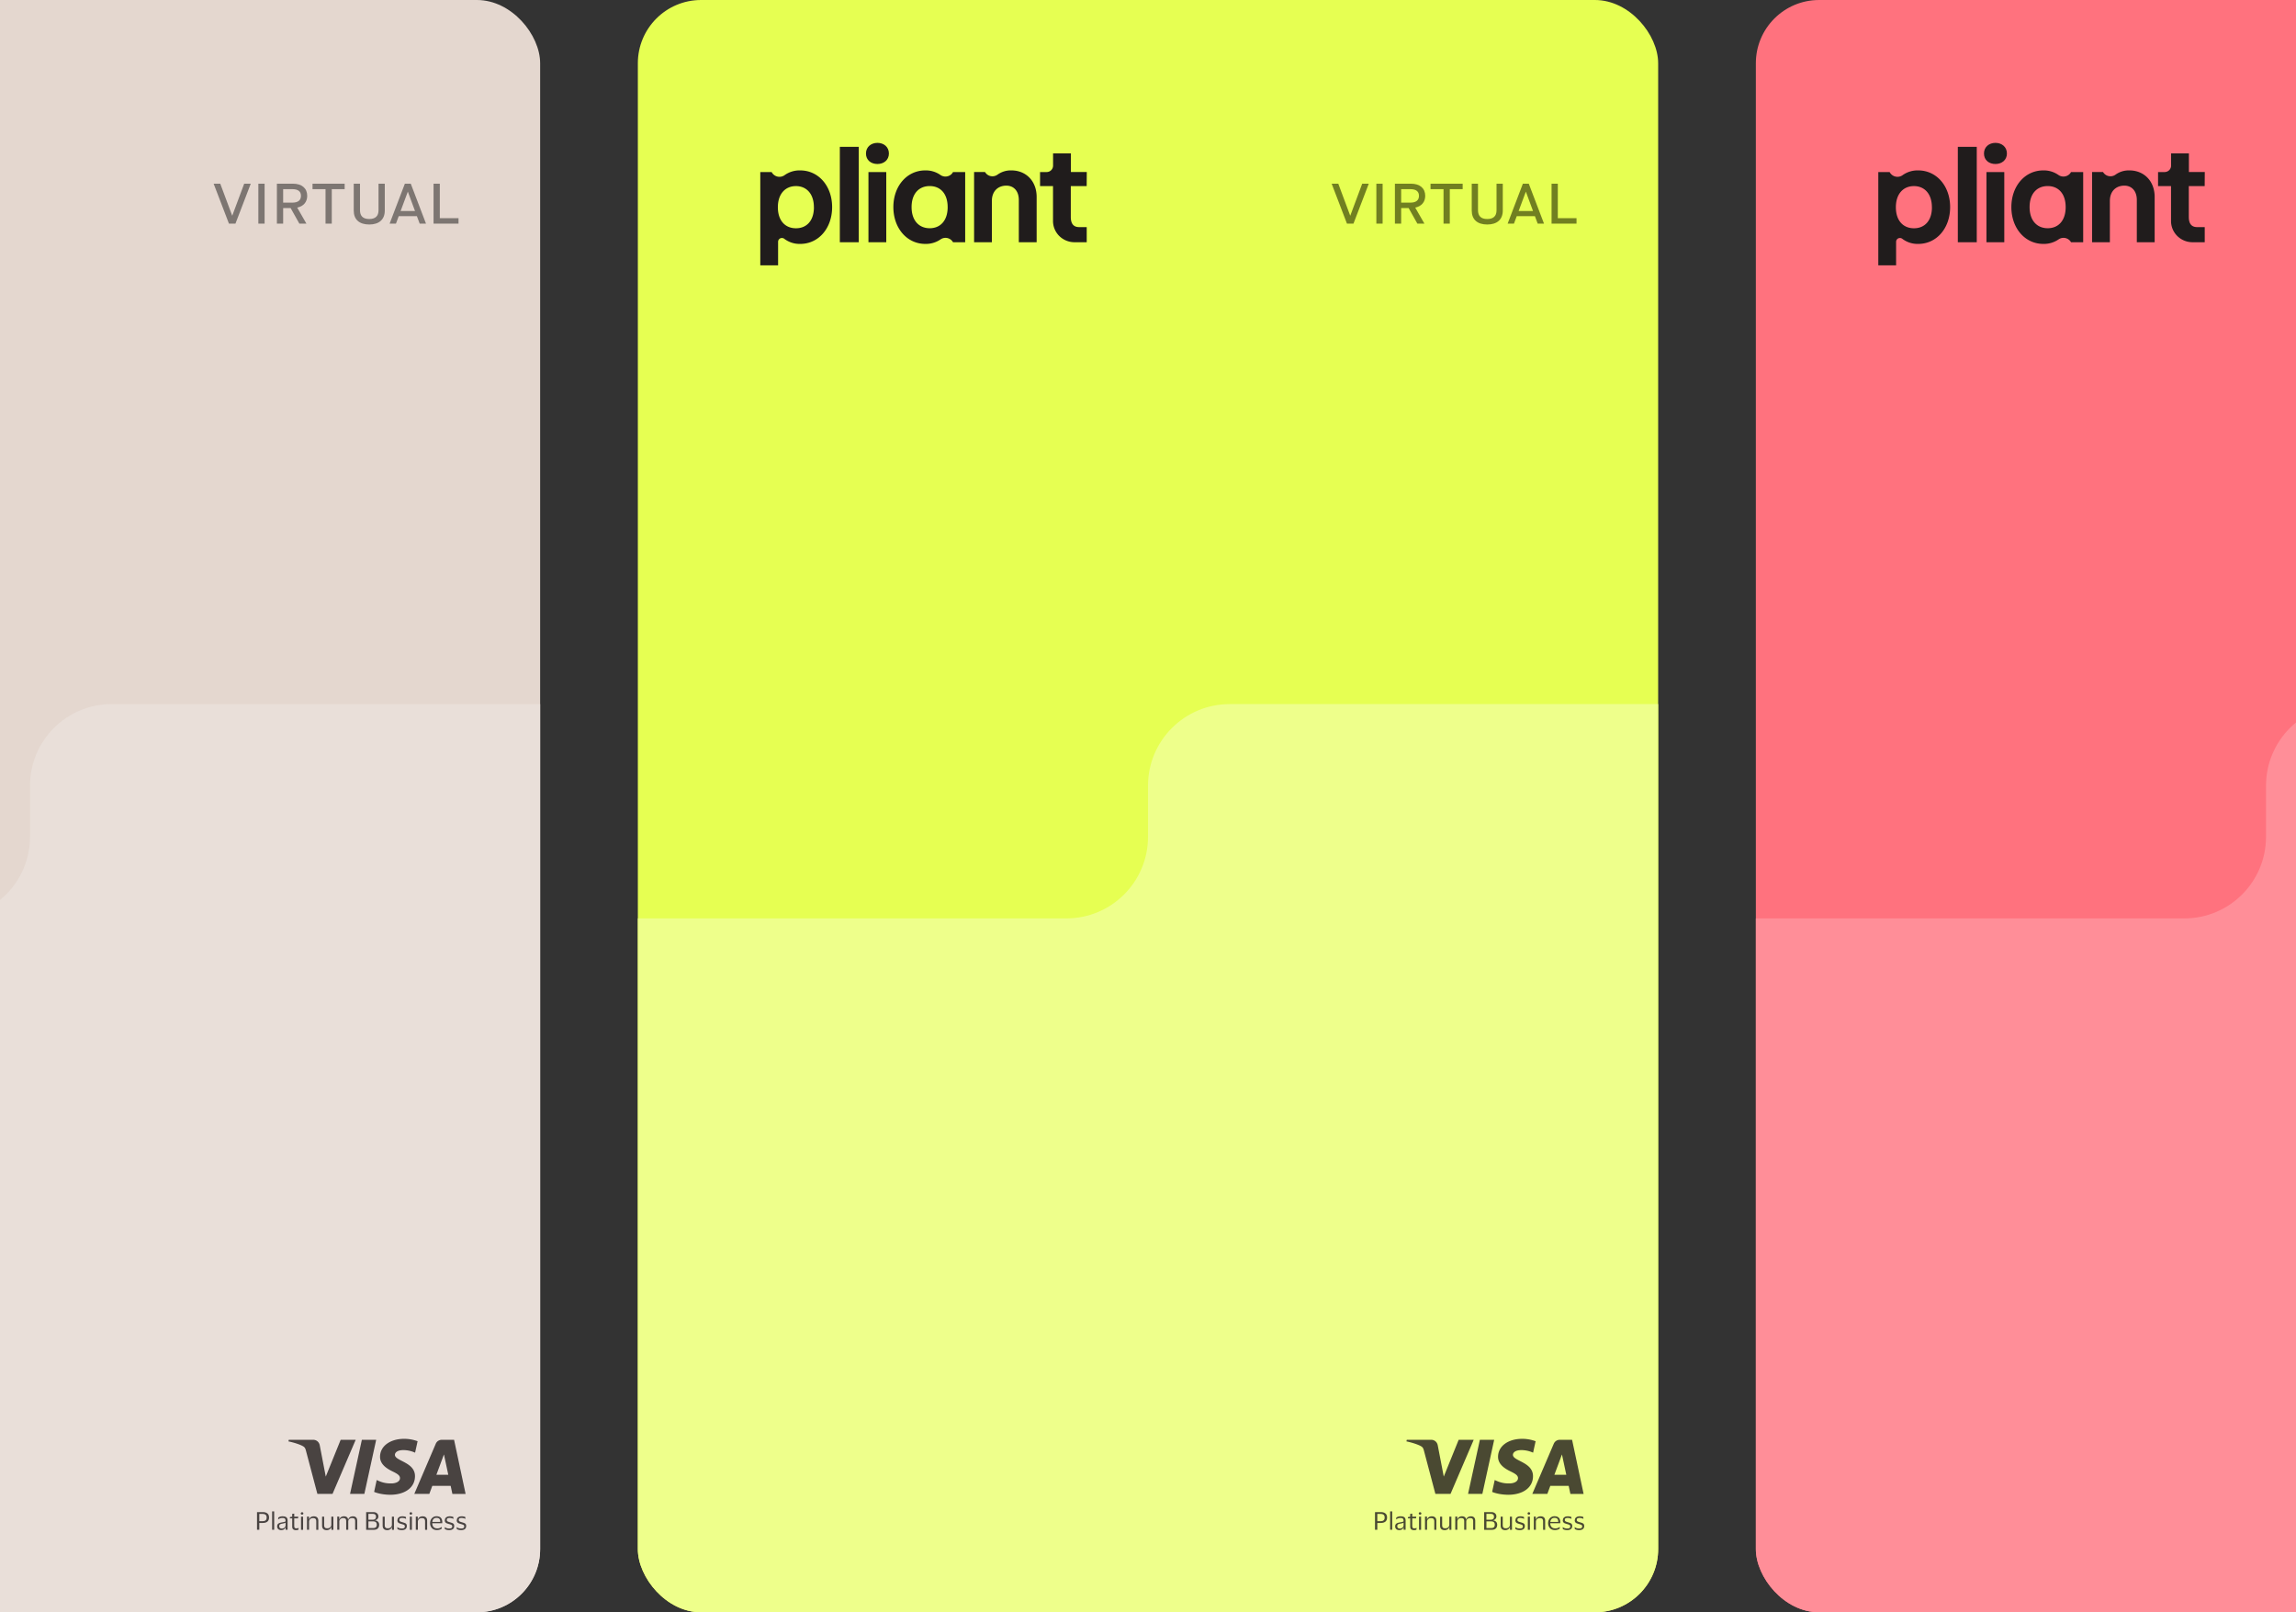 <svg fill="none" xmlns="http://www.w3.org/2000/svg" viewBox="0 0 376 264"><rect x="0" y="0" width="376" height="264" fill="#333333" stroke="none"/><g clip-path="url(#a)"><rect x="-78.633" width="167.089" height="264" rx="10.358" fill="#E4D7CF"/><path fill-rule="evenodd" clip-rule="evenodd" d="M4.913 128.658c0-7.382 5.985-13.367 13.367-13.367H88.458V264h-167.09V150.38h70.178c7.382 0 13.367-5.985 13.367-13.367v-8.355Z" fill="#E9DFD9"/><path d="m38.559 36.62 2.507-6.544H39.99l-1.95 5.225h-.02l-1.95-5.225h-1.084l2.508 6.544h1.064ZM43.333 36.62v-6.544h-1.025v6.544h1.025ZM48.679 33.993c1.024-.215 1.631-.916 1.631-1.926 0-1.243-.885-1.99-2.338-1.99h-2.626v6.543h1.025v-2.552h1.223l1.433 2.552h1.154l-1.502-2.618v-.01Zm-2.308-3.02h1.502c.935 0 1.413.365 1.413 1.094 0 .73-.488 1.113-1.413 1.113H46.37v-2.206ZM54.333 36.62v-5.646h2.11v-.898H51.18v.898h2.129v5.646h1.024ZM60.466 36.76c1.621 0 2.547-.823 2.547-2.281v-4.403h-1.025v4.356c0 .944-.508 1.43-1.522 1.43-1.015 0-1.512-.486-1.512-1.449v-4.337h-1.025v4.403c0 1.458.905 2.28 2.537 2.28ZM69.764 36.62l-2.496-6.544h-.966l-2.497 6.544h1.035l.458-1.225h2.974l.458 1.224h1.034Zm-2.984-5.216h.02l1.164 3.15h-2.358l1.174-3.15ZM75.089 36.62v-.898h-3.064v-5.646H71v6.544h4.089Z" fill="#7D7672"/><g opacity=".8" fill="#201C1C"><path d="m58.251 235.754-3.796 8.859h-2.48l-1.87-7.067c-.114-.435-.212-.594-.56-.78-.558-.296-1.49-.577-2.31-.752l.055-.26h3.992c.51 0 .965.329 1.079.901l.987 5.127 2.44-6.028h2.463Zm9.709 5.964c.01-2.338-3.309-2.465-3.287-3.509.005-.319.315-.658.993-.743.336-.042 1.263-.074 2.31.398l.412-1.877a6.41 6.41 0 0 0-2.19-.392c-2.317 0-3.95 1.203-3.96 2.926-.017 1.273 1.166 1.989 2.05 2.413.911.435 1.22.71 1.215 1.103-.005.593-.727.859-1.405.864-1.177.021-1.866-.313-2.408-.557l-.423 1.941c.548.244 1.557.461 2.609.472 2.462 0 4.073-1.188 4.084-3.033v-.006Zm6.118 2.901h2.17l-1.888-8.865H72.36c-.45 0-.83.254-.998.652l-3.515 8.207h2.462l.489-1.32h3.005l.281 1.32-.005.006Zm-2.614-3.139 1.237-3.33.71 3.33H71.464Zm-9.86-5.726-1.937 8.859h-2.343l1.936-8.859h2.343ZM42.089 250.488v-2.894h.957c.31 0 .555.076.74.223.185.147.272.37.272.664 0 .294-.093.522-.272.669-.185.147-.43.218-.74.218h-.582v1.12h-.375Zm.903-2.595h-.528v1.186h.528c.217 0 .386-.043.5-.136.114-.092.174-.245.174-.457 0-.212-.06-.364-.174-.457-.114-.092-.283-.136-.5-.136ZM44.901 247.48v3.008h-.337v-3.008h.337ZM45.542 248.813l.038-.332a1.232 1.232 0 0 1 .702-.196c.277 0 .484.055.614.163.136.109.202.289.202.539v1.501h-.327v-.413h-.016a.652.652 0 0 1-.261.353.773.773 0 0 1-.44.115.831.831 0 0 1-.333-.066.571.571 0 0 1-.239-.201.62.62 0 0 1-.092-.343c0-.136.027-.25.087-.337a.55.55 0 0 1 .245-.196c.103-.043.233-.081.38-.109.18-.032.321-.059.43-.081a.564.564 0 0 0 .228-.103v-.098c0-.158-.038-.272-.108-.343-.071-.071-.207-.109-.408-.109-.125 0-.25.022-.376.065a.983.983 0 0 0-.332.196h-.005l.011-.005Zm1.224.952v-.446c-.038.038-.114.065-.218.092a4.874 4.874 0 0 1-.38.082.807.807 0 0 0-.316.114c-.082.054-.12.158-.12.299 0 .131.038.223.115.288.076.066.18.093.31.093s.234-.027.326-.082a.576.576 0 0 0 .212-.201.452.452 0 0 0 .07-.239ZM48.197 249.911c0 .136.027.229.087.278.06.049.136.07.229.07a.778.778 0 0 0 .38-.076h.011l-.032.289a.702.702 0 0 1-.17.054 1.122 1.122 0 0 1-.233.022c-.19 0-.343-.044-.451-.136-.11-.093-.164-.24-.164-.446v-1.344h-.397l.044-.223.348-.049v-.462l.337-.049v.5h.658l-.043.283h-.615v1.289h.011ZM49.254 247.812c0-.054.021-.103.06-.141a.202.202 0 0 1 .152-.055c.065 0 .114.017.152.055.038.038.06.081.06.141 0 .06-.022.103-.06.141a.206.206 0 0 1-.152.055.215.215 0 0 1-.153-.055.197.197 0 0 1-.06-.141Zm.38.528v2.154h-.337v-2.154h.337ZM51.385 248.285c.234 0 .419.06.55.18.13.119.195.304.195.56v1.469h-.337v-1.371c0-.18-.038-.316-.114-.408-.077-.093-.218-.136-.42-.136a.718.718 0 0 0-.326.071.564.564 0 0 0-.32.522v1.316h-.338v-2.154h.327v.457h.016a.678.678 0 0 1 .185-.294.727.727 0 0 1 .277-.163.98.98 0 0 1 .305-.049ZM53.616 250.249a.71.71 0 0 0 .32-.071.57.57 0 0 0 .235-.207.532.532 0 0 0 .087-.31v-1.322h.337v2.154h-.32v-.451h-.017a.699.699 0 0 1-.185.294.843.843 0 0 1-.272.163.973.973 0 0 1-.3.049c-.233 0-.418-.06-.554-.185-.136-.12-.201-.31-.201-.566v-1.458h.337v1.382c0 .185.038.316.114.403.076.087.218.125.419.125ZM57.01 248.802h.016a.718.718 0 0 1 .457-.462.956.956 0 0 1 .299-.055c.228 0 .408.06.533.185.125.125.185.31.185.566v1.452h-.337v-1.387c0-.185-.033-.315-.104-.402-.065-.082-.201-.125-.408-.125a.645.645 0 0 0-.44.152c-.12.098-.18.245-.18.435v1.327h-.337v-1.387c0-.185-.033-.315-.103-.402-.071-.082-.207-.125-.408-.125a.65.65 0 0 0-.31.07.541.541 0 0 0-.223.207.572.572 0 0 0-.082.31v1.327h-.337v-2.154h.326v.463h.016a.713.713 0 0 1 .18-.3.728.728 0 0 1 .267-.163.802.802 0 0 1 .293-.054c.19 0 .348.043.468.125.12.081.196.217.229.392v.005ZM59.963 250.488v-2.894h1.164c.255 0 .457.066.609.196a.651.651 0 0 1 .228.517.581.581 0 0 1-.163.419.702.702 0 0 1-.402.206v.011a.838.838 0 0 1 .506.223c.13.125.19.299.19.512a.94.94 0 0 1-.093.413.686.686 0 0 1-.288.294c-.13.07-.299.109-.5.109h-1.24l-.011-.006Zm1.071-2.605h-.701v.957h.701c.36 0 .539-.163.539-.484 0-.163-.044-.283-.136-.359-.093-.076-.223-.114-.403-.114Zm.055 2.322c.217 0 .375-.043.467-.136.093-.092.142-.228.142-.408 0-.179-.05-.321-.147-.413-.098-.093-.256-.136-.462-.136h-.756v1.093h.756ZM63.537 250.249a.71.71 0 0 0 .32-.071.57.57 0 0 0 .235-.207.542.542 0 0 0 .087-.31v-1.322h.337v2.154h-.326v-.451h-.017a.699.699 0 0 1-.185.294.842.842 0 0 1-.272.163.946.946 0 0 1-.299.049c-.234 0-.419-.06-.55-.185-.135-.12-.2-.31-.2-.566v-1.458h.337v1.382c0 .185.038.316.114.403.076.087.218.125.419.125ZM65.093 248.922c0-.142.033-.262.103-.354a.664.664 0 0 1 .283-.212c.12-.049.256-.071.414-.071a1.418 1.418 0 0 1 .587.114l.016.31h-.01a.561.561 0 0 0-.17-.081c-.07-.022-.14-.044-.222-.055a1.108 1.108 0 0 0-.218-.021.732.732 0 0 0-.343.065c-.081.043-.125.131-.125.256 0 .076.017.136.055.179a.402.402 0 0 0 .163.109c.07.027.163.06.267.087.146.043.272.087.38.125a.583.583 0 0 1 .256.169c.06.076.093.185.093.326 0 .223-.071.392-.218.506-.147.114-.343.174-.599.174-.146 0-.277-.016-.407-.049a1.043 1.043 0 0 1-.31-.125l-.028-.332h.011a.91.91 0 0 0 .337.18c.136.043.267.059.392.059.174 0 .3-.027.38-.081.082-.054.12-.147.12-.267a.28.28 0 0 0-.06-.185.407.407 0 0 0-.179-.108c-.081-.028-.174-.06-.294-.093a5.274 5.274 0 0 1-.348-.114.595.595 0 0 1-.25-.174.542.542 0 0 1-.092-.337h.016ZM67.072 247.812c0-.054.022-.103.06-.141a.202.202 0 0 1 .152-.055c.065 0 .114.017.152.055.039.038.06.081.06.141 0 .06-.021.103-.06.141a.215.215 0 0 1-.152.055.215.215 0 0 1-.152-.055.197.197 0 0 1-.06-.141Zm.38.528v2.154h-.337v-2.154h.338ZM69.205 248.285c.234 0 .419.06.55.18.13.119.195.304.195.56v1.469h-.337v-1.371c0-.18-.038-.316-.114-.408-.076-.093-.218-.136-.42-.136a.718.718 0 0 0-.326.071.574.574 0 0 0-.234.206.596.596 0 0 0-.087.316v1.316h-.337v-2.154h.321v.457h.022a.732.732 0 0 1 .185-.294.725.725 0 0 1 .277-.163.98.98 0 0 1 .305-.049ZM71.55 250.265c.196 0 .348-.022.473-.071.12-.049.229-.109.327-.19h.005l-.032.31a1.017 1.017 0 0 1-.3.152c-.136.049-.299.071-.5.071-.218 0-.408-.049-.571-.147a.973.973 0 0 1-.381-.403 1.192 1.192 0 0 1-.136-.582c0-.217.044-.413.136-.582a1.06 1.06 0 0 1 .37-.402.976.976 0 0 1 .528-.147c.228 0 .408.038.549.12.141.081.245.19.31.337.065.147.098.31.098.5v.093c0 .038-.005.065-.01.092h-1.627v.011c0 .256.076.457.212.604.136.147.32.223.56.223l-.01.011Zm-.081-1.725c-.19 0-.343.06-.463.175-.114.114-.185.277-.212.489h1.3v-.038c0-.125-.022-.239-.054-.332a.46.46 0 0 0-.19-.217c-.093-.055-.218-.077-.376-.077h-.005ZM72.855 248.922c0-.142.032-.262.103-.354a.664.664 0 0 1 .283-.212 1.08 1.08 0 0 1 .413-.071 1.419 1.419 0 0 1 .588.114l.016.31h-.01a.561.561 0 0 0-.17-.081c-.07-.022-.14-.044-.222-.055a1.108 1.108 0 0 0-.218-.021.732.732 0 0 0-.343.065c-.081.043-.125.131-.125.256 0 .076.017.136.055.179a.402.402 0 0 0 .163.109c.07.027.163.06.266.087.147.043.273.087.381.125a.583.583 0 0 1 .256.169c.06.076.092.185.092.326 0 .223-.07.392-.217.506-.147.114-.343.174-.599.174-.146 0-.277-.016-.407-.049a1.043 1.043 0 0 1-.31-.125l-.028-.332h.011a.912.912 0 0 0 .337.18c.136.043.267.059.392.059.174 0 .3-.027.38-.081.082-.054.12-.147.12-.267a.281.281 0 0 0-.06-.185.408.408 0 0 0-.179-.108c-.081-.028-.174-.06-.294-.093a5.27 5.27 0 0 1-.348-.114.594.594 0 0 1-.25-.174.542.542 0 0 1-.092-.337h.016ZM74.813 248.922c0-.142.033-.262.103-.354a.664.664 0 0 1 .283-.212c.12-.049.256-.071.414-.071a1.418 1.418 0 0 1 .587.114l.017.31h-.011a.561.561 0 0 0-.169-.081 1.326 1.326 0 0 0-.223-.055 1.108 1.108 0 0 0-.217-.021.732.732 0 0 0-.343.065c-.082.043-.125.131-.125.256 0 .076.016.136.054.179a.402.402 0 0 0 .163.109c.071.027.163.06.267.087.147.043.272.087.38.125a.583.583 0 0 1 .256.169c.06.076.093.185.093.326 0 .223-.071.392-.218.506-.147.114-.343.174-.598.174-.147 0-.278-.016-.408-.049a1.044 1.044 0 0 1-.31-.125l-.028-.332h.011a.91.91 0 0 0 .338.18c.136.043.266.059.391.059.174 0 .3-.027.381-.081.082-.054.12-.147.12-.267a.28.28 0 0 0-.06-.185.407.407 0 0 0-.18-.108c-.081-.028-.174-.06-.293-.093a5.274 5.274 0 0 1-.349-.114.595.595 0 0 1-.25-.174.542.542 0 0 1-.092-.337h.016Z"/></g></g><g clip-path="url(#b)"><rect x="104.456" width="167.089" height="264" rx="10.358" fill="#E6FF52"/><path fill-rule="evenodd" clip-rule="evenodd" d="M188.002 128.658c0-7.382 5.984-13.367 13.367-13.367H271.547L271.546 264H104.457V150.38h70.177c7.383 0 13.368-5.985 13.368-13.367v-8.355Z" fill="#EEFF8B"/><path d="m221.648 36.62 2.507-6.544h-1.075l-1.95 5.225h-.02l-1.949-5.225h-1.085l2.507 6.544h1.065ZM226.422 36.62v-6.544h-1.025v6.544h1.025ZM231.767 33.993c1.025-.215 1.632-.916 1.632-1.926 0-1.243-.886-1.99-2.338-1.99h-2.626v6.543h1.024v-2.552h1.224l1.432 2.552h1.154l-1.502-2.618v-.01Zm-2.308-3.02h1.502c.936 0 1.413.365 1.413 1.094 0 .73-.487 1.113-1.413 1.113h-1.502v-2.206ZM237.422 36.62v-5.646h2.109v-.898h-5.263v.898h2.129v5.646h1.025ZM243.554 36.76c1.622 0 2.547-.823 2.547-2.281v-4.403h-1.025v4.356c0 .944-.507 1.43-1.522 1.43-1.014 0-1.512-.486-1.512-1.449v-4.337h-1.024v4.403c0 1.458.905 2.28 2.536 2.28ZM252.853 36.62l-2.497-6.544h-.965l-2.497 6.544h1.035l.457-1.225h2.975l.457 1.224h1.035Zm-2.984-5.216h.02l1.163 3.15h-2.357l1.174-3.15ZM258.177 36.62v-.898h-3.064v-5.646h-1.024v6.544h4.088Z" fill="#717F21"/><path d="M141.814 25.134c0-1.072.838-1.741 1.878-1.741s1.878.669 1.878 1.74c0 1.072-.838 1.72-1.878 1.72-1.041 0-1.878-.625-1.878-1.72ZM145.139 28.17v11.5h-2.918v-11.5h2.918ZM140.632 39.67V24.04h-3.099v15.63h3.099Z" fill="#201C1C"/><path fill-rule="evenodd" clip-rule="evenodd" d="M131.046 39.938c3.009 0 5.225-2.568 5.225-6.028 0-3.44-2.216-6.008-5.228-6.008a4.224 4.224 0 0 0-2.533.763 1.438 1.438 0 0 1-1.111.264 1.448 1.448 0 0 1-.952-.62l-.09-.139h-1.85v15.273h2.917v-3.852a.62.62 0 0 1 .696-.616c.118.012.23.057.323.13a4.137 4.137 0 0 0 2.603.833Zm-.704-9.468c1.718 0 2.942 1.25 2.942 3.462l.006.008c0 2.202-1.189 3.436-2.941 3.436-1.752 0-2.963-1.233-2.963-3.444s1.238-3.462 2.956-3.462ZM158.061 28.17h-1.988a1.394 1.394 0 0 1-.922.701 1.429 1.429 0 0 1-1.143-.22 4.158 4.158 0 0 0-2.482-.749c-2.988 0-5.226 2.547-5.226 6.008 0 3.46 2.238 6.028 5.226 6.028a4.23 4.23 0 0 0 2.503-.74 1.418 1.418 0 0 1 2.044.472h1.988v-11.5Zm-5.812 2.296c1.742 0 2.941 1.232 2.941 3.444h.003c0 2.21-1.194 3.46-2.94 3.46-1.745 0-2.968-1.244-2.968-3.46s1.223-3.444 2.964-3.444Z" fill="#201C1C"/><path d="M169.765 32.254v7.414h-2.921v-6.926c0-1.498-.86-2.345-2.036-2.345-1.381 0-2.376.916-2.376 2.502v6.763h-2.912V28.164h1.776l.106.138a1.394 1.394 0 0 0 1.472.519c.179-.045.348-.125.496-.234a3.708 3.708 0 0 1 2.261-.685c2.366 0 4.134 1.72 4.134 4.352ZM175.357 30.47h2.601l.017-2.307h-2.602v-3.047h-2.918v2.007a1.052 1.052 0 0 1-1.063 1.048h-1.07v2.299h2.123v5.722c0 .92.371 1.803 1.03 2.455a3.558 3.558 0 0 0 2.488 1.017h2.002v-2.478h-1.243c-.911 0-1.365-.553-1.365-1.648V30.47Z" fill="#201C1C"/><g opacity=".8" fill="#201C1C"><path d="m241.34 235.754-3.797 8.859h-2.479l-1.871-7.067c-.114-.435-.211-.594-.558-.78-.559-.296-1.492-.577-2.311-.752l.054-.26h3.992c.51 0 .966.329 1.08.901l.987 5.127 2.44-6.028h2.463Zm9.709 5.964c.01-2.338-3.309-2.465-3.287-3.509.005-.319.314-.658.992-.743.337-.042 1.264-.074 2.311.398l.412-1.877a6.41 6.41 0 0 0-2.191-.392c-2.316 0-3.949 1.203-3.96 2.926-.016 1.273 1.167 1.989 2.051 2.413.911.435 1.22.71 1.215 1.103-.006.593-.727.859-1.405.864-1.177.021-1.866-.313-2.408-.557l-.423 1.941c.547.244 1.556.461 2.608.472 2.463 0 4.074-1.188 4.085-3.033v-.006Zm6.118 2.901h2.169l-1.887-8.865h-2.002c-.45 0-.829.254-.998.652l-3.514 8.207h2.462l.488-1.32h3.005l.282 1.32-.005.006Zm-2.615-3.139 1.237-3.33.711 3.33h-1.948Zm-9.86-5.726-1.937 8.859h-2.343l1.937-8.859h2.343ZM225.177 250.488v-2.894h.958c.31 0 .555.076.74.223.185.147.272.37.272.664 0 .294-.093.522-.272.669-.185.147-.43.218-.74.218h-.582v1.12h-.376Zm.903-2.595h-.527v1.186h.527c.218 0 .387-.043.501-.136.114-.092.174-.245.174-.457 0-.212-.06-.364-.174-.457-.114-.092-.283-.136-.501-.136ZM227.99 247.48v3.008h-.337v-3.008h.337ZM228.631 248.813l.038-.332a1.228 1.228 0 0 1 .701-.196c.278 0 .484.055.615.163.136.109.201.289.201.539v1.501h-.326v-.413h-.016a.658.658 0 0 1-.261.353.777.777 0 0 1-.441.115.83.83 0 0 1-.332-.066.57.57 0 0 1-.239-.201.618.618 0 0 1-.093-.343c0-.136.027-.25.087-.337a.554.554 0 0 1 .245-.196c.103-.043.234-.081.381-.109.179-.032.321-.059.43-.081a.565.565 0 0 0 .228-.103v-.098c0-.158-.038-.272-.109-.343-.07-.071-.206-.109-.408-.109-.125 0-.25.022-.375.065a.986.986 0 0 0-.332.196h-.005l.011-.005Zm1.223.952v-.446c-.038.038-.114.065-.217.092a4.87 4.87 0 0 1-.381.082.804.804 0 0 0-.315.114c-.082.054-.12.158-.12.299 0 .131.038.223.114.288.076.066.18.093.31.093a.615.615 0 0 0 .539-.283.45.45 0 0 0 .07-.239ZM231.286 249.911c0 .136.027.229.087.278.06.049.136.07.228.07a.8.8 0 0 0 .381-.076h.011l-.033.289a.705.705 0 0 1-.168.054 1.132 1.132 0 0 1-.234.022c-.191 0-.343-.044-.452-.136-.109-.093-.163-.24-.163-.446v-1.344h-.397l.043-.223.349-.049v-.462l.337-.049v.5h.658l-.044.283h-.614v1.289h.011ZM232.342 247.812c0-.054.022-.103.06-.141a.202.202 0 0 1 .152-.055c.066 0 .115.017.153.055.038.038.06.081.06.141 0 .06-.022.103-.06.141a.208.208 0 0 1-.153.055.216.216 0 0 1-.152-.055.198.198 0 0 1-.06-.141Zm.381.528v2.154h-.337v-2.154h.337ZM234.473 248.285c.234 0 .419.06.55.18.13.119.196.304.196.56v1.469h-.338v-1.371c0-.18-.038-.316-.114-.408-.076-.093-.217-.136-.419-.136a.718.718 0 0 0-.326.071.563.563 0 0 0-.321.522v1.316h-.337v-2.154h.326v.457h.016a.692.692 0 0 1 .185-.294.727.727 0 0 1 .278-.163.976.976 0 0 1 .304-.049ZM236.705 250.249a.712.712 0 0 0 .321-.071.568.568 0 0 0 .32-.517v-1.322h.338v2.154h-.321v-.451h-.017a.69.69 0 0 1-.185.294.842.842 0 0 1-.271.163.98.98 0 0 1-.3.049c-.234 0-.419-.06-.555-.185-.135-.12-.201-.31-.201-.566v-1.458h.337v1.382c0 .185.039.316.115.403.076.087.217.125.419.125ZM240.098 248.802h.016a.729.729 0 0 1 .185-.299.737.737 0 0 1 .272-.163.961.961 0 0 1 .3-.055c.228 0 .407.06.533.185.125.125.185.31.185.566v1.452h-.338v-1.387c0-.185-.032-.315-.103-.402-.065-.082-.201-.125-.408-.125a.647.647 0 0 0-.441.152c-.119.098-.179.245-.179.435v1.327h-.337v-1.387c0-.185-.033-.315-.104-.402-.07-.082-.206-.125-.408-.125a.652.652 0 0 0-.31.07.548.548 0 0 0-.223.207.575.575 0 0 0-.081.31v1.327h-.338v-2.154h.327v.463h.016a.715.715 0 0 1 .18-.3.72.72 0 0 1 .266-.163.804.804 0 0 1 .294-.054c.19 0 .348.043.468.125.119.081.195.217.228.392v.005ZM243.051 250.488v-2.894h1.164c.256 0 .457.066.61.196a.652.652 0 0 1 .228.517.58.58 0 0 1-.163.419.703.703 0 0 1-.403.206v.011a.836.836 0 0 1 .506.223c.131.125.191.299.191.512a.938.938 0 0 1-.093.413.686.686 0 0 1-.288.294c-.131.07-.299.109-.501.109h-1.24l-.011-.006Zm1.072-2.605h-.702v.957h.702c.359 0 .538-.163.538-.484 0-.163-.043-.283-.136-.359-.092-.076-.223-.114-.402-.114Zm.054 2.322c.218 0 .376-.043.468-.136.093-.092.142-.228.142-.408 0-.179-.049-.321-.147-.413-.098-.093-.256-.136-.463-.136h-.756v1.093h.756ZM246.625 250.249a.709.709 0 0 0 .321-.071.57.57 0 0 0 .234-.207.54.54 0 0 0 .087-.31v-1.322h.338v2.154h-.327v-.451h-.016a.7.7 0 0 1-.185.294.846.846 0 0 1-.272.163.946.946 0 0 1-.299.049c-.234 0-.419-.06-.55-.185-.136-.12-.201-.31-.201-.566v-1.458h.337v1.382c0 .185.038.316.115.403.076.087.217.125.418.125ZM248.182 248.922c0-.142.032-.262.103-.354a.665.665 0 0 1 .283-.212c.119-.049.255-.071.413-.071a1.423 1.423 0 0 1 .588.114l.016.31h-.011a.554.554 0 0 0-.169-.081 1.299 1.299 0 0 0-.223-.055 1.1 1.1 0 0 0-.217-.021.734.734 0 0 0-.343.065c-.081.043-.125.131-.125.256 0 .076.016.136.054.179a.41.41 0 0 0 .164.109c.07.027.163.06.266.087.147.043.272.087.381.125a.584.584 0 0 1 .256.169.523.523 0 0 1 .092.326c0 .223-.071.392-.217.506-.147.114-.343.174-.599.174a1.63 1.63 0 0 1-.408-.049 1.049 1.049 0 0 1-.31-.125l-.027-.332h.011a.913.913 0 0 0 .337.18c.136.043.267.059.392.059.174 0 .299-.027.38-.081.082-.054.12-.147.12-.267a.281.281 0 0 0-.06-.185.408.408 0 0 0-.179-.108c-.082-.028-.174-.06-.294-.093a5.305 5.305 0 0 1-.348-.114.594.594 0 0 1-.25-.174.541.541 0 0 1-.093-.337h.017ZM250.161 247.812c0-.054.021-.103.059-.141a.206.206 0 0 1 .153-.055c.065 0 .114.017.152.055.038.038.06.081.06.141 0 .06-.022.103-.06.141a.213.213 0 0 1-.152.055.217.217 0 0 1-.153-.055.197.197 0 0 1-.059-.141Zm.38.528v2.154h-.337v-2.154h.337ZM252.294 248.285c.233 0 .418.06.549.18.13.119.196.304.196.56v1.469h-.338v-1.371c0-.18-.038-.316-.114-.408-.076-.093-.217-.136-.419-.136a.718.718 0 0 0-.326.071.575.575 0 0 0-.234.206.6.6 0 0 0-.087.316v1.316h-.337v-2.154h.321v.457h.022a.731.731 0 0 1 .184-.294.734.734 0 0 1 .278-.163.978.978 0 0 1 .305-.049ZM254.639 250.265c.196 0 .348-.022.473-.071.12-.049.229-.109.326-.19h.006l-.033.31a1.012 1.012 0 0 1-.299.152 1.475 1.475 0 0 1-.5.071c-.218 0-.408-.049-.572-.147a.972.972 0 0 1-.38-.403 1.186 1.186 0 0 1-.136-.582c0-.217.043-.413.136-.582.092-.168.212-.304.37-.402a.97.97 0 0 1 .527-.147c.229 0 .408.038.55.12.141.081.244.19.31.337.065.147.098.31.098.5v.093c0 .038-.006.065-.011.092h-1.627v.011c0 .256.076.457.212.604.136.147.321.223.561.223l-.011.011Zm-.082-1.725c-.19 0-.342.06-.462.175-.114.114-.185.277-.212.489h1.3v-.038c0-.125-.022-.239-.055-.332a.46.46 0 0 0-.19-.217c-.092-.055-.218-.077-.375-.077h-.006ZM255.944 248.922c0-.142.032-.262.103-.354a.665.665 0 0 1 .283-.212c.119-.049.255-.071.413-.071a1.423 1.423 0 0 1 .588.114l.016.31h-.011a.554.554 0 0 0-.169-.081 1.299 1.299 0 0 0-.223-.055 1.1 1.1 0 0 0-.217-.021.734.734 0 0 0-.343.065c-.081.043-.125.131-.125.256 0 .076.016.136.054.179a.403.403 0 0 0 .164.109c.07.027.163.06.266.087.147.043.272.087.381.125a.584.584 0 0 1 .256.169.523.523 0 0 1 .092.326c0 .223-.071.392-.218.506-.146.114-.342.174-.598.174a1.63 1.63 0 0 1-.408-.049 1.049 1.049 0 0 1-.31-.125l-.027-.332h.011a.913.913 0 0 0 .337.18c.136.043.267.059.392.059.174 0 .299-.027.38-.081.082-.054.12-.147.12-.267a.281.281 0 0 0-.06-.185.408.408 0 0 0-.179-.108c-.082-.028-.174-.06-.294-.093a5.115 5.115 0 0 1-.348-.114.594.594 0 0 1-.25-.174.541.541 0 0 1-.093-.337h.017ZM257.902 248.922c0-.142.032-.262.103-.354a.665.665 0 0 1 .283-.212 1.08 1.08 0 0 1 .413-.071 1.418 1.418 0 0 1 .588.114l.016.31h-.011a.56.56 0 0 0-.168-.081 1.347 1.347 0 0 0-.223-.055 1.117 1.117 0 0 0-.218-.021.734.734 0 0 0-.343.065c-.081.043-.125.131-.125.256 0 .076.017.136.055.179a.399.399 0 0 0 .163.109c.071.027.163.06.266.087.147.043.272.087.381.125a.584.584 0 0 1 .256.169c.06.076.092.185.092.326 0 .223-.07.392-.217.506-.147.114-.343.174-.599.174a1.63 1.63 0 0 1-.408-.049 1.049 1.049 0 0 1-.31-.125l-.027-.332h.011a.913.913 0 0 0 .337.18c.136.043.267.059.392.059.174 0 .299-.027.381-.081.081-.054.119-.147.119-.267a.28.28 0 0 0-.059-.185.412.412 0 0 0-.18-.108c-.082-.028-.174-.06-.294-.093a5.51 5.51 0 0 1-.348-.114.594.594 0 0 1-.25-.174.541.541 0 0 1-.093-.337h.017Z"/></g></g><g clip-path="url(#c)"><rect x="287.544" width="167.089" height="264" rx="10.358" fill="#FF727E"/><path fill-rule="evenodd" clip-rule="evenodd" d="M371.09 128.658c0-7.382 5.985-13.367 13.367-13.367H454.635L454.634 264H287.546V150.38h70.177c7.382 0 13.367-5.985 13.367-13.367v-8.355Z" fill="#FF8E98"/><path d="M324.902 25.134c0-1.072.838-1.741 1.878-1.741s1.878.669 1.878 1.74c0 1.072-.837 1.72-1.878 1.72s-1.878-.625-1.878-1.72ZM328.228 28.17v11.5h-2.919v-11.5h2.919ZM323.721 39.67V24.04h-3.1v15.63h3.1Z" fill="#201C1C"/><path fill-rule="evenodd" clip-rule="evenodd" d="M314.134 39.938c3.009 0 5.225-2.568 5.225-6.028 0-3.44-2.216-6.008-5.227-6.008a4.227 4.227 0 0 0-2.534.763 1.434 1.434 0 0 1-1.11.264 1.446 1.446 0 0 1-.953-.62l-.09-.139h-1.85v15.273h2.917v-3.852a.62.62 0 0 1 .696-.616c.118.012.23.057.323.13a4.137 4.137 0 0 0 2.603.833Zm-.703-9.468c1.718 0 2.941 1.25 2.941 3.462l.007.008c0 2.202-1.19 3.436-2.942 3.436-1.752 0-2.963-1.233-2.963-3.444s1.239-3.462 2.957-3.462ZM341.149 28.17h-1.988a1.394 1.394 0 0 1-.922.701 1.429 1.429 0 0 1-1.142-.22 4.16 4.16 0 0 0-2.483-.749c-2.987 0-5.226 2.547-5.226 6.008 0 3.46 2.239 6.028 5.226 6.028a4.23 4.23 0 0 0 2.503-.74 1.423 1.423 0 0 1 1.661.032c.157.119.288.269.383.44h1.988v-11.5Zm-5.811 2.296c1.741 0 2.941 1.232 2.941 3.444h.002c0 2.21-1.194 3.46-2.939 3.46-1.746 0-2.968-1.244-2.968-3.46s1.222-3.444 2.964-3.444Z" fill="#201C1C"/><path d="M352.853 32.254v7.414h-2.921v-6.926c0-1.498-.86-2.345-2.036-2.345-1.38 0-2.376.916-2.376 2.502v6.763h-2.912V28.164h1.776l.106.138a1.385 1.385 0 0 0 .922.546 1.409 1.409 0 0 0 1.047-.261 3.707 3.707 0 0 1 2.26-.685c2.367 0 4.134 1.72 4.134 4.352ZM358.445 30.47h2.601l.017-2.307h-2.602v-3.047h-2.918v2.007a1.04 1.04 0 0 1-.656.968c-.129.052-.267.08-.406.08h-1.071v2.299h2.124v5.722c0 .92.37 1.803 1.03 2.455a3.562 3.562 0 0 0 2.487 1.017h2.003v-2.478h-1.244c-.91 0-1.365-.553-1.365-1.648V30.47Z" fill="#201C1C"/></g><defs><clipPath id="a"><rect x="-78.633" width="167.089" height="264" rx="10.358" fill="#fff"/></clipPath><clipPath id="b"><rect x="104.456" width="167.089" height="264" rx="10.358" fill="#fff"/></clipPath><clipPath id="c"><rect x="287.544" width="167.089" height="264" rx="10.358" fill="#fff"/></clipPath></defs></svg>